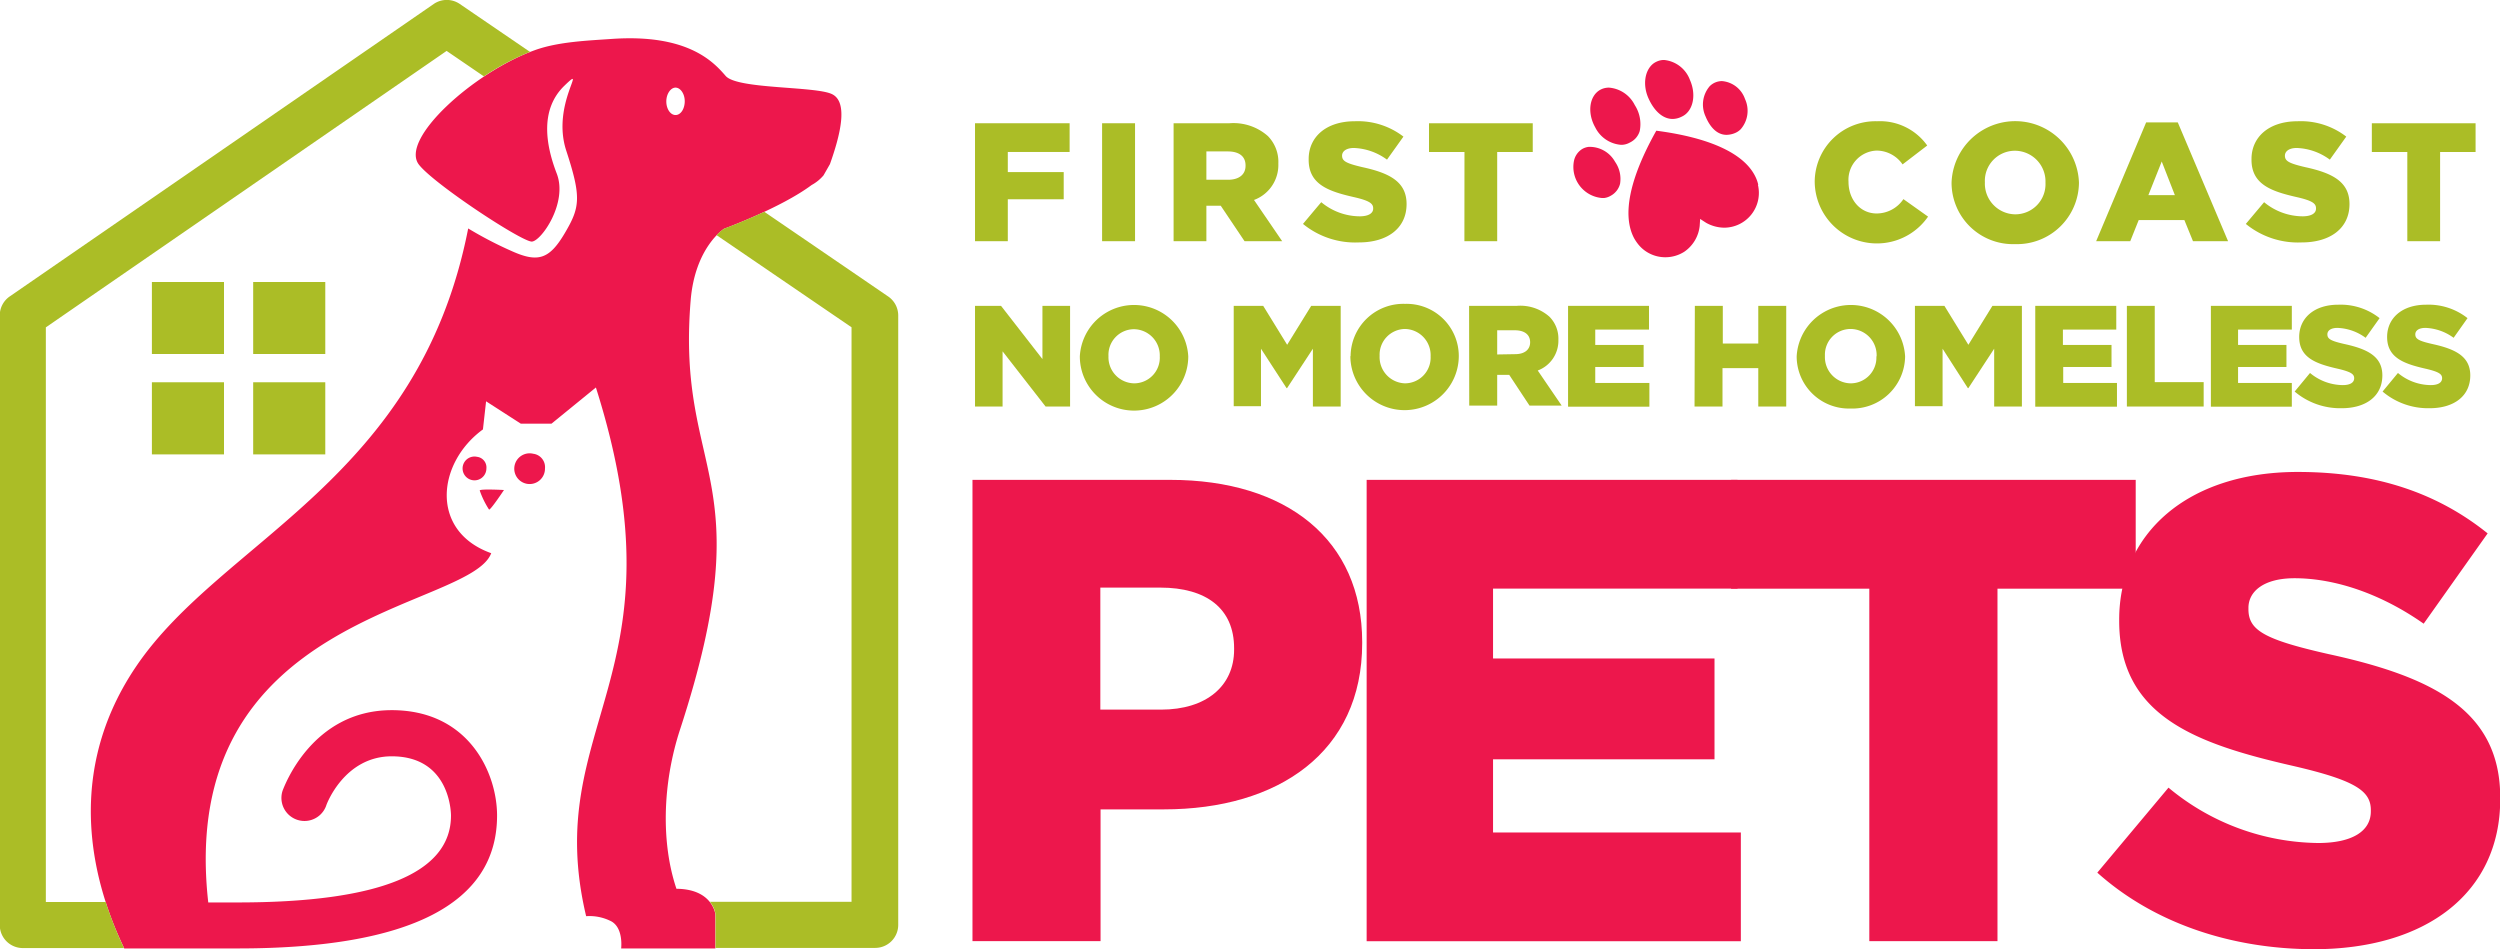 <svg id="LOGO" xmlns="http://www.w3.org/2000/svg" viewBox="0 0 325.56 123.59"><defs><style>.cls-1,.cls-3{fill:#abbd26;}.cls-2{fill:#ed174c;}.cls-3{fill-rule:evenodd;}</style></defs><path class="cls-1" d="M146,67.42h3.39l5.39,6.93V67.42h3.6V80.53h-3.19l-5.6-7.19v7.19H146Z" transform="translate(-19.03 -27.59)"/><path class="cls-1" d="M159.65,74v0a7.07,7.07,0,0,1,14.12,0v0a7.06,7.06,0,0,1-14.12,0Zm10.41,0v0a3.41,3.41,0,0,0-3.37-3.54,3.34,3.34,0,0,0-3.31,3.51v0a3.4,3.4,0,0,0,3.35,3.54A3.34,3.34,0,0,0,170.06,74Z" transform="translate(-19.03 -27.59)"/><path class="cls-1" d="M179.69,67.42h3.84l3.12,5.07,3.13-5.07h3.84V80.53H190V73l-3.36,5.13h-.07L183.24,73v7.49h-3.55Z" transform="translate(-19.03 -27.59)"/><path class="cls-1" d="M194.91,74v0A6.87,6.87,0,0,1,202,67.16a6.8,6.8,0,0,1,7,6.78v0a7.06,7.06,0,0,1-14.12,0Zm10.42,0v0A3.41,3.41,0,0,0,202,70.43a3.35,3.35,0,0,0-3.31,3.51v0A3.41,3.41,0,0,0,202,77.51,3.35,3.35,0,0,0,205.33,74Z" transform="translate(-19.03 -27.59)"/><path class="cls-1" d="M210.34,67.42h6.2a5.71,5.71,0,0,1,4.27,1.42,4.05,4.05,0,0,1,1.16,3v0a4.14,4.14,0,0,1-2.69,4l3.12,4.57h-4.19l-2.64-4H214v4h-3.64Zm6,6.29c1.24,0,1.95-.6,1.95-1.55v0c0-1-.75-1.56-2-1.56H214v3.15Z" transform="translate(-19.03 -27.59)"/><path class="cls-1" d="M223.23,67.42h10.54v3.09h-7v2h6.3v2.87h-6.3v2.08h7.05v3.09H223.23Z" transform="translate(-19.03 -27.59)"/><path class="cls-1" d="M239.74,67.42h3.64v4.91H248V67.42h3.64V80.53H248v-5h-4.66v5h-3.64Z" transform="translate(-19.03 -27.59)"/><path class="cls-1" d="M253,74v0a7.07,7.07,0,0,1,14.12,0v0A6.87,6.87,0,0,1,260,80.79,6.8,6.8,0,0,1,253,74Zm10.41,0v0A3.41,3.41,0,0,0,260,70.43a3.35,3.35,0,0,0-3.32,3.51v0A3.41,3.41,0,0,0,260,77.51,3.35,3.35,0,0,0,263.38,74Z" transform="translate(-19.03 -27.59)"/><path class="cls-1" d="M268.4,67.42h3.84l3.12,5.07,3.13-5.07h3.84V80.53h-3.61V73l-3.36,5.13h-.07L272,73v7.49H268.4Z" transform="translate(-19.03 -27.59)"/><path class="cls-1" d="M284.07,67.42h10.55v3.09h-6.95v2H294v2.87h-6.29v2.08h7v3.09H284.07Z" transform="translate(-19.03 -27.59)"/><path class="cls-1" d="M296,67.42h3.63v9.93H306v3.18H296Z" transform="translate(-19.03 -27.59)"/><path class="cls-1" d="M306.94,67.42h10.54v3.09h-7v2h6.3v2.87h-6.3v2.08h7v3.09H306.94Z" transform="translate(-19.03 -27.59)"/><path class="cls-1" d="M317.85,78.58l2-2.42a6.75,6.75,0,0,0,4.25,1.58c1,0,1.5-.34,1.5-.9v0c0-.54-.43-.84-2.21-1.25-2.79-.64-4.95-1.43-4.95-4.12v0c0-2.44,1.93-4.2,5.08-4.2a8.19,8.19,0,0,1,5.39,1.75l-1.82,2.56a6.57,6.57,0,0,0-3.67-1.29c-.88,0-1.31.37-1.31.84v0c0,.6.45.86,2.27,1.27,3,.66,4.89,1.63,4.89,4.08v0c0,2.68-2.12,4.27-5.3,4.27A9.17,9.17,0,0,1,317.85,78.58Z" transform="translate(-19.03 -27.59)"/><path class="cls-1" d="M329.3,78.58l2-2.42a6.75,6.75,0,0,0,4.25,1.58c1,0,1.5-.34,1.5-.9v0c0-.54-.43-.84-2.21-1.25-2.79-.64-4.95-1.43-4.95-4.12v0c0-2.44,1.93-4.2,5.08-4.2a8.19,8.19,0,0,1,5.39,1.75l-1.81,2.56a6.6,6.6,0,0,0-3.67-1.29c-.89,0-1.32.37-1.32.84v0c0,.6.45.86,2.27,1.27,3,.66,4.89,1.63,4.89,4.08v0c0,2.68-2.12,4.27-5.3,4.27A9.16,9.16,0,0,1,329.3,78.58Z" transform="translate(-19.03 -27.59)"/><path class="cls-2" d="M145.67,90.08h25.75c15.19,0,25,7.81,25,21.11v.17c0,14.16-10.9,21.63-25.83,21.63h-8.24v17.16H145.67ZM170.22,120c5.92,0,9.52-3.09,9.52-7.81V112c0-5.15-3.6-7.89-9.61-7.89h-7.81V120Z" transform="translate(-19.03 -27.59)"/><path class="cls-2" d="M197,90.08H245.3v14.16H213.46v9.1H242.3v13.13H213.46V136h32.27v14.16H197Z" transform="translate(-19.03 -27.59)"/><path class="cls-2" d="M262.46,104.25h-18V90.08h52.69v14.17h-18v45.9H262.46Z" transform="translate(-19.03 -27.59)"/><path class="cls-2" d="M292.15,141.23l9.27-11.07a30.94,30.94,0,0,0,19.48,7.21c4.46,0,6.87-1.55,6.87-4.12v-.17c0-2.49-2-3.87-10.13-5.75C304.85,124.41,295,120.8,295,108.45v-.18c0-11.15,8.84-19.22,23.26-19.22,10.21,0,18.19,2.75,24.72,8l-8.33,11.76c-5.49-3.86-11.5-5.92-16.82-5.92-4,0-6,1.71-6,3.86v.17c0,2.75,2.06,3.95,10.39,5.84,13.82,3,22.4,7.46,22.4,18.71v.17c0,12.27-9.7,19.56-24.29,19.56C309.66,151.18,299.53,147.84,292.15,141.23Z" transform="translate(-19.03 -27.59)"/><path class="cls-2" d="M84.66,91.4s-3.1-.17-3.16.06a11.37,11.37,0,0,0,1.21,2.48C82.85,94.12,84.66,91.4,84.66,91.4Z" transform="translate(-19.03 -27.59)"/><path class="cls-2" d="M88.47,86.68A2,2,0,1,0,90,88.6,1.76,1.76,0,0,0,88.47,86.68Z" transform="translate(-19.03 -27.59)"/><path class="cls-2" d="M81.16,87.08a1.55,1.55,0,1,0,1.21,1.52A1.39,1.39,0,0,0,81.16,87.08Z" transform="translate(-19.03 -27.59)"/><path class="cls-3" d="M38.81,64.31H48.2v9.38H38.81V64.31ZM52,77.37h9.39v9.39H52V77.37Zm-13.21,0H48.2v9.39H38.81V77.37ZM52,64.31h9.39v9.38H52Z" transform="translate(-19.03 -27.59)"/><path class="cls-2" d="M127.38,39.85c-2.18-1.06-12.33-.62-13.85-2.37S108.7,32,98.83,32.65c-3.25.23-7.08.36-10.17,1.48C80.71,37,71,45.77,73.6,49.05c2,2.55,13.47,10.09,14.7,10S93,54,91.53,50.19s-2.18-8.37,1-11.44-1.75,2.37.24,8.46,1.8,7.37-.19,10.74-3.46,3.9-6.93,2.33A50,50,0,0,1,80,57.34C73.59,90.11,48.06,97.8,36.83,114.27c-10.59,15.52-4.44,30.92-1.62,36.83H50c22.4,0,33.76-5.83,33.76-17.31,0-5.51-3.65-13.72-13.72-13.72-10.41,0-14,10-14.19,10.43a3,3,0,0,0,5.66,2c0-.07,2.32-6.42,8.53-6.42,7.64,0,7.72,7.41,7.72,7.72,0,7.5-9.34,11.31-27.76,11.31H46.15c-4.24-37.85,34-38,36.85-45.48-8-2.85-7.09-11.74-1.08-16.12l.41-3.66,4.52,2.91h4l5.78-4.71c11.92,37.61-7.24,43.75-1.27,68.85a6.16,6.16,0,0,1,3.09.58c1.73.74,1.5,3.34,1.47,3.62h12.27v-4.43s-.32-3.3-5.07-3.34c-2-5.92-1.84-13.66.46-20.71,10.88-33.32-.5-32.93,1.39-55.9.56-6.93,4.35-9.34,4.35-9.34s7.42-2.72,11.41-5.7a5.41,5.41,0,0,0,1.54-1.25l.84-1.47C128.44,45.21,129.54,40.89,127.38,39.85ZM107,42.57c-.66,0-1.2-.79-1.2-1.77S106.37,39,107,39s1.2.79,1.2,1.77S107.69,42.57,107,42.57Z" transform="translate(-19.03 -27.59)"/><path class="cls-1" d="M134.65,66.17l-16.09-11c-2.81,1.31-5.22,2.19-5.22,2.19a6.79,6.79,0,0,0-1,.85l17.58,12v74.82H111.48a3.43,3.43,0,0,1,.73,1.62v4.38H133a3,3,0,0,0,3-3V68.64A3,3,0,0,0,134.65,66.17Z" transform="translate(-19.03 -27.59)"/><path class="cls-1" d="M32.79,145.05H25V70.22l52.19-36,4.86,3.32a32.34,32.34,0,0,1,6-3.19l-9.14-6.24a3,3,0,0,0-3.4,0L20.33,66.17A3,3,0,0,0,19,68.64v79.41a3,3,0,0,0,3,3H35.18A50.59,50.59,0,0,1,32.79,145.05Z" transform="translate(-19.03 -27.59)"/><path class="cls-1" d="M146,43.64h12.32v3.74h-8.05V50h7.28v3.54h-7.28V59H146Z" transform="translate(-19.03 -27.59)"/><path class="cls-1" d="M162.55,43.64h4.29V59h-4.29Z" transform="translate(-19.03 -27.59)"/><path class="cls-1" d="M171.86,43.64h7.28a6.76,6.76,0,0,1,5,1.67,4.79,4.79,0,0,1,1.36,3.59v0a4.85,4.85,0,0,1-3.17,4.73L186,59H181.1L178,54.38h-1.87V59h-4.27ZM178.94,51c1.46,0,2.29-.7,2.29-1.82v-.05c0-1.21-.88-1.82-2.31-1.82h-2.79V51Z" transform="translate(-19.03 -27.59)"/><path class="cls-1" d="M188.71,56.75c.79-.94,1.58-1.89,2.38-2.83a7.9,7.9,0,0,0,5,1.84c1.14,0,1.76-.39,1.76-1v-.05c0-.63-.51-1-2.59-1.47-3.28-.75-5.81-1.67-5.81-4.84V48.3c0-2.86,2.26-4.92,6-4.92a9.72,9.72,0,0,1,6.34,2l-2.14,3a7.74,7.74,0,0,0-4.31-1.52c-1,0-1.54.44-1.54,1v0c0,.71.53,1,2.66,1.5,3.54.77,5.74,1.91,5.74,4.8v0c0,3.15-2.48,5-6.22,5A10.74,10.74,0,0,1,188.71,56.75Z" transform="translate(-19.03 -27.59)"/><path class="cls-1" d="M209.74,47.38h-4.62V43.64h13.51v3.74H214V59h-4.27Z" transform="translate(-19.03 -27.59)"/><path class="cls-1" d="M255.35,51.38v0a7.91,7.91,0,0,1,8.12-8A7.54,7.54,0,0,1,270,46.54L266.79,49a4.12,4.12,0,0,0-3.37-1.8,3.81,3.81,0,0,0-3.67,4.07v0c0,2.31,1.52,4.12,3.67,4.12a4.21,4.21,0,0,0,3.48-1.87l3.21,2.28a8.1,8.1,0,0,1-14.76-4.49Z" transform="translate(-19.03 -27.59)"/><path class="cls-1" d="M273.17,51.38v0a8.3,8.3,0,0,1,16.59,0v0a8.07,8.07,0,0,1-8.32,8A8,8,0,0,1,273.17,51.38Zm12.23,0v0a4,4,0,0,0-4-4.16,3.92,3.92,0,0,0-3.89,4.12v0a4,4,0,0,0,3.94,4.16A3.93,3.93,0,0,0,285.4,51.38Z" transform="translate(-19.03 -27.59)"/><path class="cls-1" d="M298.51,43.53h4.12L309.18,59h-4.57l-1.12-2.75h-5.95c-.36.92-.73,1.84-1.1,2.75H292ZM302.25,53l-1.71-4.38L298.8,53Z" transform="translate(-19.03 -27.59)"/><path class="cls-1" d="M311.49,56.75l2.38-2.83a7.92,7.92,0,0,0,5,1.84c1.15,0,1.76-.39,1.76-1v-.05c0-.63-.5-1-2.59-1.47-3.28-.75-5.81-1.67-5.81-4.84V48.3c0-2.86,2.26-4.92,6-4.92a9.7,9.7,0,0,1,6.34,2l-2.14,3a7.69,7.69,0,0,0-4.31-1.52c-1,0-1.54.44-1.54,1v0c0,.71.53,1,2.66,1.5,3.55.77,5.75,1.91,5.75,4.8v0c0,3.15-2.49,5-6.23,5A10.74,10.74,0,0,1,311.49,56.75Z" transform="translate(-19.03 -27.59)"/><path class="cls-1" d="M332.52,47.38H327.9V43.64h13.51v3.74h-4.62V59h-4.27Z" transform="translate(-19.03 -27.59)"/><path class="cls-2" d="M228.55,39a2.57,2.57,0,0,0-.62.08,2.36,2.36,0,0,0-.52.21c-1.42.8-1.71,3-.64,4.89a4.1,4.1,0,0,0,3.36,2.27,2.15,2.15,0,0,0,.62-.08,2.22,2.22,0,0,0,.53-.22,2.41,2.41,0,0,0,1.28-1.49,4.56,4.56,0,0,0-.64-3.38A4.12,4.12,0,0,0,228.55,39Z" transform="translate(-19.03 -27.59)"/><path class="cls-2" d="M239.1,38a4,4,0,0,0-3.37-2.6,2.25,2.25,0,0,0-.93.2,2.31,2.31,0,0,0-.48.28c-1.12.89-1.39,2.79-.62,4.51s1.92,2.69,3.14,2.69a2.63,2.63,0,0,0,1.15-.28,2.44,2.44,0,0,0,.49-.29C239.61,41.63,239.87,39.73,239.1,38Z" transform="translate(-19.03 -27.59)"/><path class="cls-2" d="M246.27,40.48a3.47,3.47,0,0,0-3-2.33,2.34,2.34,0,0,0-.9.19,2.29,2.29,0,0,0-.69.47,3.67,3.67,0,0,0-.55,3.93c.37.9,1.21,2.41,2.74,2.41a3,3,0,0,0,1.16-.26,2.26,2.26,0,0,0,.69-.48A3.66,3.66,0,0,0,246.27,40.48Z" transform="translate(-19.03 -27.59)"/><path class="cls-2" d="M248,51.67a4.65,4.65,0,0,0-.34-1c-1.42-3.05-5.89-5.14-12.94-6.06-3.48,6.2-4.48,11-2.89,14a6.07,6.07,0,0,0,.58.85,4.52,4.52,0,0,0,3.5,1.63,4.58,4.58,0,0,0,2.46-.72,4.67,4.67,0,0,0,2-3.35l.06-.92.77.5a4.91,4.91,0,0,0,2.38.64,4.53,4.53,0,0,0,4.37-5.6Z" transform="translate(-19.03 -27.59)"/><path class="cls-2" d="M230,51.53a3.88,3.88,0,0,0-.65-2.87,3.79,3.79,0,0,0-3.09-1.94,2.34,2.34,0,0,0-.38,0,2.17,2.17,0,0,0-.8.27A2.38,2.38,0,0,0,224,48.53a4.06,4.06,0,0,0,3.59,4.84,2.34,2.34,0,0,0,.38,0,2.18,2.18,0,0,0,.8-.28A2.46,2.46,0,0,0,230,51.53Z" transform="translate(-19.03 -27.59)"/></svg>